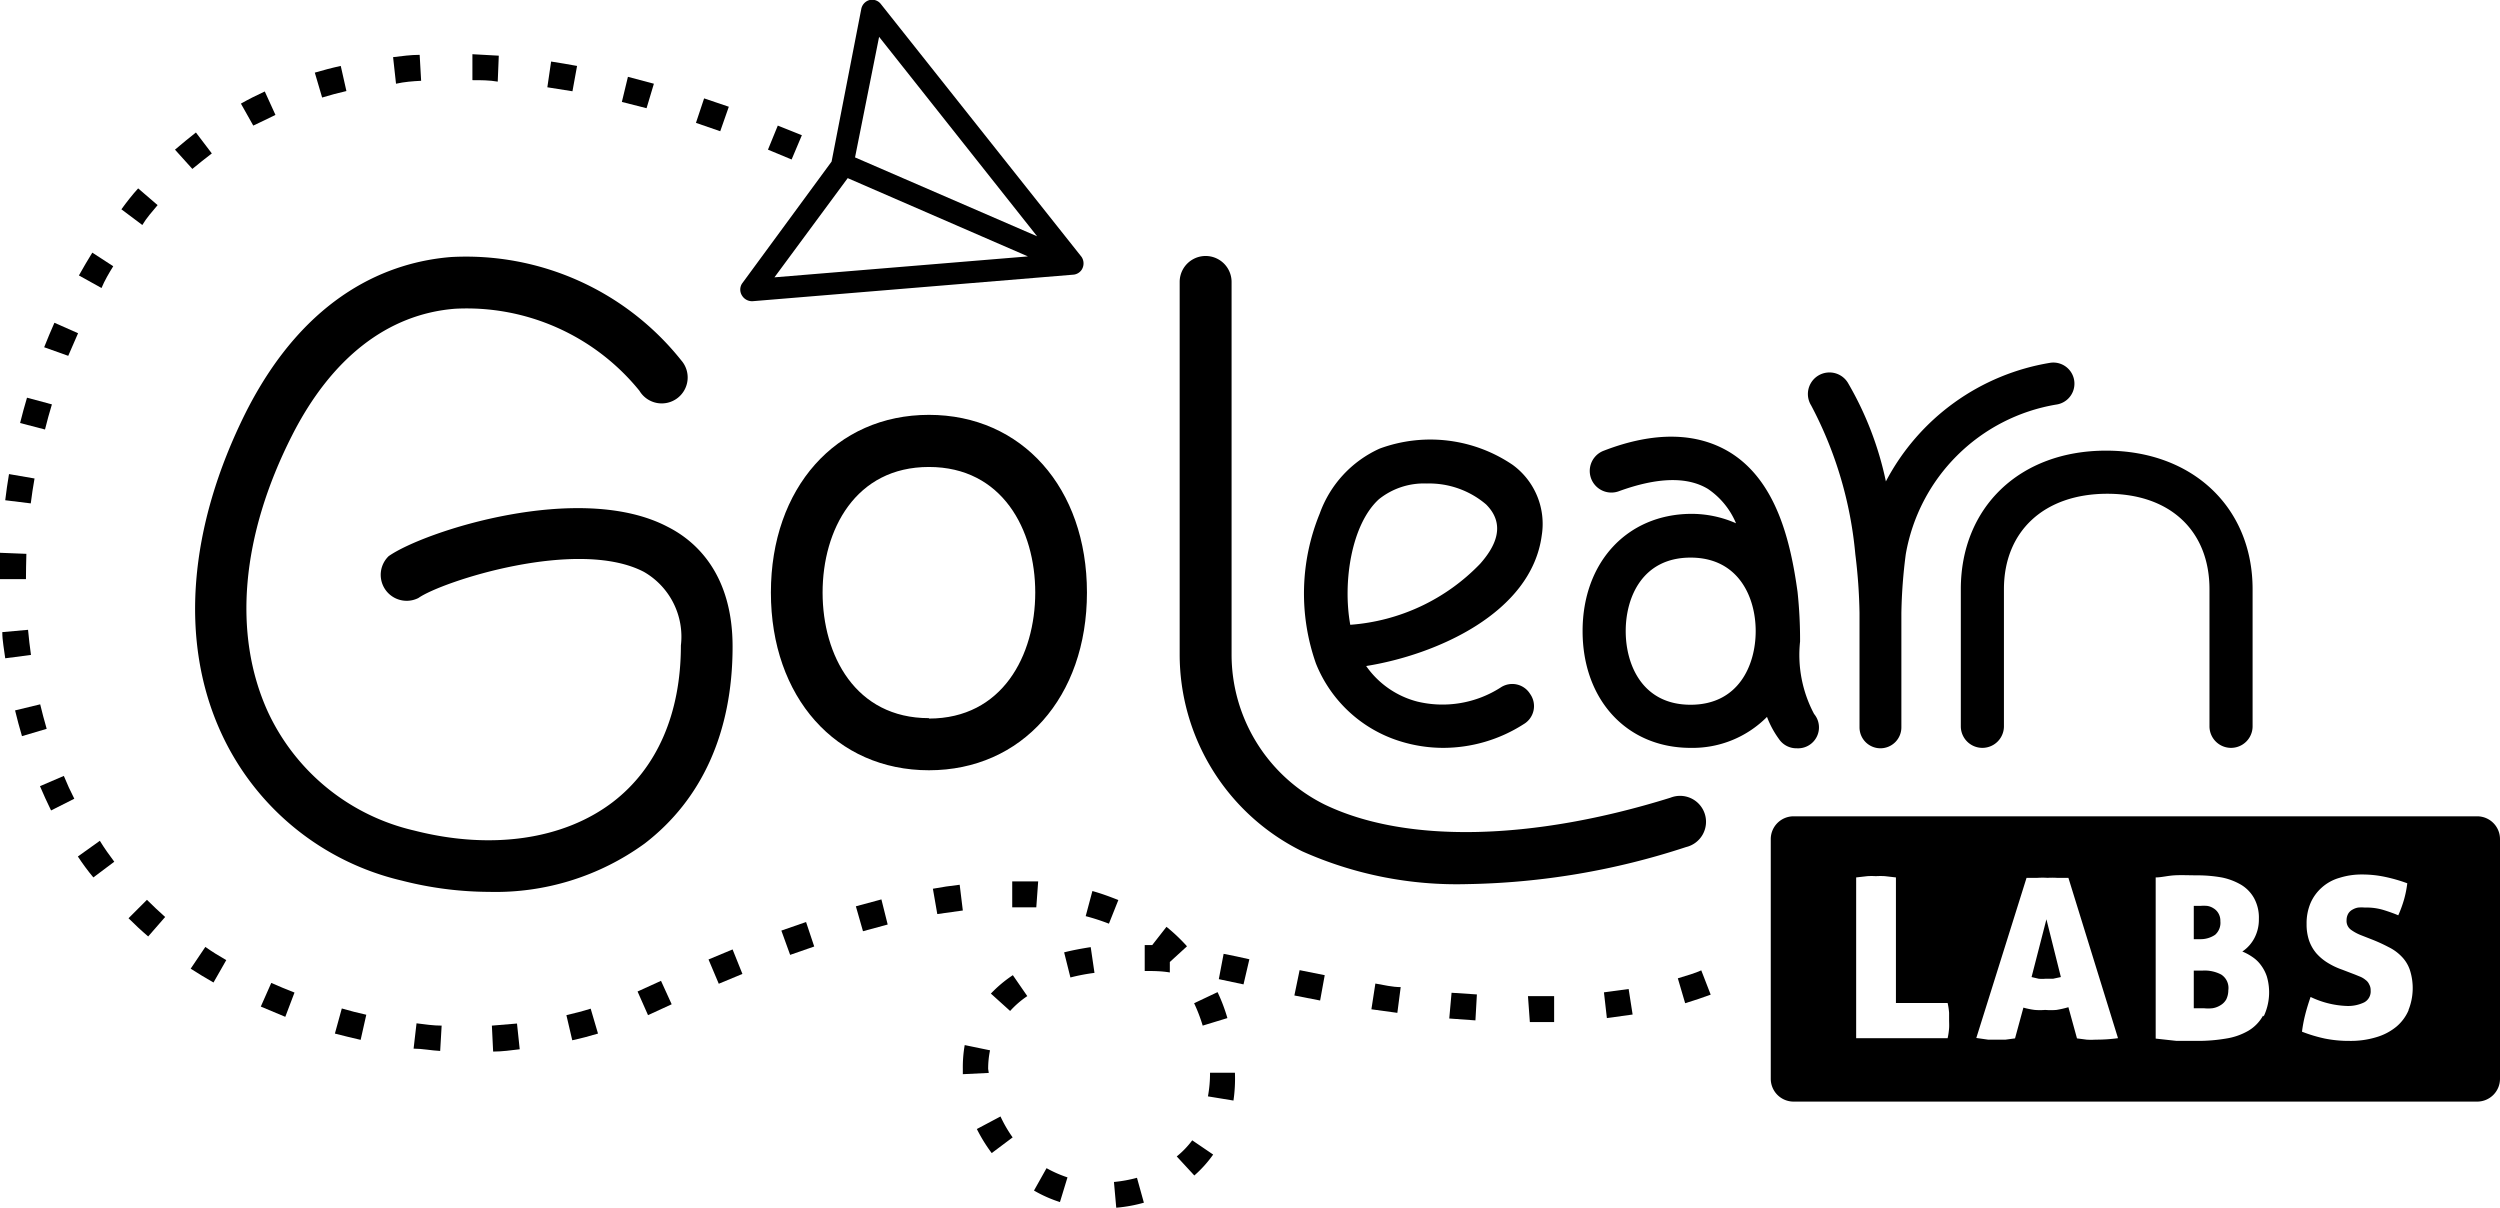 <svg xmlns="http://www.w3.org/2000/svg" viewBox="0 0 119.44 57.7"><title>golearn.svg</title><g id="Layer_2" data-name="Layer 2"><g id="Nav"><path d="M118.35,39H85.69a1.09,1.09,0,0,0-1.09,1.09V51.54a1.09,1.09,0,0,0,1.09,1.09h32.66a1.09,1.09,0,0,0,1.09-1.09V40.11A1.09,1.09,0,0,0,118.35,39ZM93.12,49.12a3.27,3.27,0,0,1-.07.48H88.68V41.92l.53-.06a3,3,0,0,1,.41,0,3.47,3.47,0,0,1,.44,0l.52.06v6h2.47a3.15,3.15,0,0,1,.07.47c0,.13,0,.25,0,.35S93.13,49,93.12,49.12Zm7,.55a3.11,3.11,0,0,1-.43,0l-.46-.06-.41-1.49a4.59,4.59,0,0,1-.57.13,3.27,3.27,0,0,1-.54,0,2.89,2.89,0,0,1-.5,0,3.7,3.7,0,0,1-.54-.11l-.4,1.47-.45.06-.39,0-.45,0-.56-.08,2.4-7.65.52,0a3.93,3.93,0,0,1,.49,0,3.47,3.47,0,0,1,.44,0l.55,0,2.37,7.66A7.6,7.6,0,0,1,100.12,49.67Zm8-1.15a1.91,1.91,0,0,1-.71.73,3.07,3.07,0,0,1-1.07.37,8,8,0,0,1-1.35.11c-.38,0-.73,0-1,0l-1-.11V41.92c.27,0,.56-.08.89-.1s.69,0,1.12,0a6.72,6.72,0,0,1,1.14.1,3,3,0,0,1,.93.35,1.73,1.73,0,0,1,.62.64,1.94,1.94,0,0,1,.23,1,1.9,1.9,0,0,1-.22.92,1.75,1.75,0,0,1-.57.63,2.49,2.49,0,0,1,.48.26,1.6,1.6,0,0,1,.4.38,1.92,1.92,0,0,1,.29.55,2.68,2.68,0,0,1-.15,1.91Zm6.95-.25a2.1,2.1,0,0,1-.58.78,2.68,2.68,0,0,1-.95.5,4.19,4.19,0,0,1-1.29.18,5.82,5.82,0,0,1-1.17-.11,7.06,7.06,0,0,1-1.1-.33,6.54,6.54,0,0,1,.15-.8c.07-.28.16-.57.26-.86a4.36,4.36,0,0,0,1.71.43,1.77,1.77,0,0,0,.85-.17.59.59,0,0,0,.31-.57.54.54,0,0,0-.07-.29.51.51,0,0,0-.17-.21,1,1,0,0,0-.24-.15l-.27-.11-.6-.23a3.48,3.48,0,0,1-.7-.33,2.39,2.39,0,0,1-.54-.45,1.94,1.94,0,0,1-.35-.61,2.41,2.41,0,0,1-.12-.8,2.49,2.49,0,0,1,.19-1,2.12,2.12,0,0,1,.54-.74,2.14,2.14,0,0,1,.84-.46,3.48,3.48,0,0,1,1.1-.16,5.22,5.22,0,0,1,1.06.11,7.48,7.48,0,0,1,1.08.31,5.07,5.07,0,0,1-.15.76,5.83,5.83,0,0,1-.28.77q-.28-.12-.66-.24a2.78,2.78,0,0,0-.93-.13,1.84,1.84,0,0,0-.33,0,.79.79,0,0,0-.27.1.52.52,0,0,0-.2.19.62.62,0,0,0-.08.31.52.52,0,0,0,.21.46,2.15,2.15,0,0,0,.48.26l.51.2a7.76,7.76,0,0,1,.81.37,2.2,2.2,0,0,1,.62.45,1.68,1.68,0,0,1,.39.63,2.82,2.82,0,0,1-.06,1.92Z"/><path d="M51.93,28.31c0-5-3.11-8.49-7.55-8.49s-7.55,3.49-7.55,8.49,3.11,8.49,7.55,8.49S51.93,33.31,51.93,28.31Zm-7.55,6c-3.51,0-5.08-3-5.08-6s1.57-6,5.08-6,5.08,3,5.08,6S47.89,34.33,44.38,34.33Z"/><path d="M35,30.89c0-3.38-1.67-5-3.1-5.72-4.19-2.2-11.63.21-13.33,1.4a1.24,1.24,0,0,0,1.42,2c1.12-.79,7.6-2.9,10.77-1.25a3.57,3.57,0,0,1,1.77,3.52c0,3.27-1.15,5.86-3.24,7.47-2.36,1.81-5.83,2.31-9.5,1.37a10.25,10.25,0,0,1-7-5.69c-1.68-3.71-1.27-8.39,1.16-13.18,1.88-3.71,4.58-5.81,7.8-6.06a10.62,10.62,0,0,1,8.8,3.92,1.24,1.24,0,1,0,2-1.45,13.14,13.14,0,0,0-11-4.94c-2.87.23-6.91,1.7-9.8,7.41C9,25.19,8.56,30.63,10.56,35a12.67,12.67,0,0,0,8.63,7.07,17,17,0,0,0,4.17.54A12.11,12.11,0,0,0,30.8,40.3C33.52,38.21,35,35,35,30.89Z"/><path d="M51.67,12.9a.56.56,0,0,0,0-.63L42.09.2h0A.53.53,0,0,0,41.55,0a.55.55,0,0,0-.4.42l-1.42,7.3-4.28,5.83a.53.53,0,0,0,0,.57.56.56,0,0,0,.51.27l15.35-1.27A.54.54,0,0,0,51.67,12.9ZM42,1.76l7.55,9.53L40.85,7.52Zm-1.5,6.75,8.61,3.74L37,13.25Z"/><path d="M23.5,49l.06,1.24c.43,0,.85-.06,1.27-.11L24.7,48.9Z"/><path d="M6.14,43.87c.3.3.61.59.94.87l.81-.93c-.3-.27-.59-.54-.87-.82Z"/><path d="M12.46,48.09l1.17.49.44-1.16c-.37-.14-.74-.3-1.11-.46Z"/><path d="M3.72,40.92c.23.35.48.69.74,1l1-.75c-.24-.32-.47-.64-.69-1Z"/><path d="M7.53,9.8,6.6,9c-.28.31-.54.64-.8,1l1,.75C7,10.41,7.28,10.1,7.53,9.8Z"/><path d="M16,49.38q.62.16,1.23.3l.27-1.2q-.59-.13-1.17-.3Z"/><path d="M10.12,7.33l-.76-1c-.33.26-.66.53-1,.82l.83.92C9.5,7.82,9.8,7.57,10.12,7.33Z"/><path d="M9.11,46.28c.36.23.72.45,1.09.66l.61-1.07q-.53-.3-1-.63Z"/><path d="M19.76,50.1c.42,0,.85.09,1.27.11L21.1,49c-.4,0-.8-.06-1.2-.11Z"/><path d="M1.91,37.56c.17.39.34.78.53,1.16l1.11-.56c-.18-.35-.35-.72-.5-1.09Z"/><path d="M27.57,3.15c-.41-.08-.82-.14-1.24-.21l-.18,1.23,1.2.19Z"/><path d="M31.24,4,30,3.67l-.29,1.2,1.18.3Z"/><path d="M23.83,2.66l-1.26-.07,0,1.24c.4,0,.81,0,1.21.07Z"/><path d="M38.31,6.46,37.16,6l-.47,1.15,1.13.47Z"/><path d="M58.64,48.64a8.09,8.09,0,0,0-.47-1.24l-1.12.53A7.63,7.63,0,0,1,57.46,49Z"/><path d="M20.12,3.86l-.07-1.24c-.43,0-.85.06-1.27.11L18.92,4C19.32,3.91,19.72,3.88,20.12,3.86Z"/><path d="M34.82,5.1l-1.18-.4-.39,1.17,1.16.4Z"/><path d="M5.41,12.72l-1-.65c-.22.35-.43.72-.64,1.09l1.08.6C5,13.4,5.2,13.06,5.41,12.72Z"/><path d="M1.65,22.86.43,22.65c-.07.41-.13.83-.18,1.25l1.22.15C1.52,23.65,1.58,23.25,1.65,22.86Z"/><path d="M1.26,26.46,0,26.41Q0,27,0,27.67H1.24C1.24,27.27,1.25,26.87,1.26,26.46Z"/><path d="M16.55,4.35l-.27-1.2c-.42.09-.83.2-1.24.32l.35,1.19C15.78,4.54,16.16,4.44,16.55,4.35Z"/><path d="M1.34,30.09.11,30.2c0,.42.09.84.14,1.25l1.23-.16C1.42,30.89,1.38,30.49,1.34,30.09Z"/><path d="M3.73,15.92l-1.13-.5c-.17.38-.33.77-.49,1.17L3.26,17C3.41,16.66,3.57,16.29,3.73,15.92Z"/><path d="M13.16,5.49l-.51-1.12c-.39.18-.77.37-1.14.58L12.1,6C12.45,5.84,12.81,5.66,13.16,5.49Z"/><path d="M1.92,33.65l-1.2.29q.15.62.33,1.23l1.18-.35C2.12,34.43,2,34,1.92,33.65Z"/><path d="M2.48,19.32,1.29,19c-.12.4-.23.81-.33,1.21l1.19.31Q2.3,19.91,2.48,19.32Z"/><path d="M56.22,55.25l.84.91a5.67,5.67,0,0,0,.9-1l-1-.68A4.27,4.27,0,0,1,56.22,55.25Z"/><path d="M57.71,52.38l1.22.2A7.31,7.31,0,0,0,59,51.25H57.81A6,6,0,0,1,57.71,52.38Z"/><path d="M65.52,48.22l1.24.17.16-1.23c-.4,0-.8-.1-1.21-.17Z"/><path d="M58.23,46.78l1.18.25.28-1.2c-.42-.1-.83-.18-1.23-.26Z"/><path d="M53.22,56.47l.11,1.23a7,7,0,0,0,1.32-.24l-.33-1.19A6.48,6.48,0,0,1,53.22,56.47Z"/><path d="M55.73,44.28l-.68.87-.36,0,0,1.24c.39,0,.78,0,1.2.07l0-.5.82-.75A8.45,8.45,0,0,0,55.73,44.28Z"/><path d="M73.09,47.59H73l.09,1.24,1.16,0,0-1.24C73.85,47.59,73.48,47.59,73.09,47.59Z"/><path d="M69.24,48.66l1.25.09.07-1.24-1.21-.08Z"/><path d="M27.06,48.5l.28,1.2c.42-.09.83-.2,1.23-.32l-.35-1.19C27.84,48.31,27.45,48.41,27.06,48.5Z"/><path d="M80.16,46.74l.35,1.19c.46-.14.87-.28,1.22-.41l-.45-1.16C81,46.49,80.59,46.61,80.16,46.74Z"/><path d="M76.63,47.41l.14,1.23L78,48.47l-.19-1.22Z"/><path d="M52.19,42.57l-.32,1.2a10.27,10.27,0,0,1,1.11.36L53.43,43C53,42.83,52.62,42.69,52.19,42.57Z"/><path d="M61.84,47.56l1.23.24.22-1.21-1.2-.24Z"/><path d="M33.85,45.84,34.34,47l1.13-.47L35,45.36Z"/><path d="M48.36,42.11l0,1.24c.39,0,.78,0,1.15,0l.09-1.24c-.41,0-.82,0-1.24,0Z"/><path d="M40.89,43.3l.34,1.19,1.18-.32-.3-1.2Z"/><path d="M37.33,44.46l.42,1.16,1.15-.4-.39-1.17Z"/><polygon points="30.46 47.37 30.96 48.5 32.09 47.98 31.58 46.86 30.46 47.37"/><path d="M50.84,45.5l.3,1.2a9.39,9.39,0,0,1,1.15-.22l-.18-1.23C51.66,45.32,51.23,45.4,50.84,45.5Z"/><path d="M49.4,56.88a6.25,6.25,0,0,0,1.24.55L51,56.25a5.62,5.62,0,0,1-1-.44Z"/><path d="M47.21,51.07a4.33,4.33,0,0,1,.09-.89l-1.21-.25A6.12,6.12,0,0,0,46,51.07v.25l1.24-.06Z"/><path d="M46.67,53.94a7.57,7.57,0,0,0,.71,1.15l1-.75a6.19,6.19,0,0,1-.58-1Z"/><path d="M44.57,42.46l.21,1.21L46,43.5l-.15-1.23C45.41,42.32,45,42.38,44.57,42.46Z"/><path d="M47.34,47.47l.92.83a4.36,4.36,0,0,1,.82-.71l-.69-1A6.08,6.08,0,0,0,47.34,47.47Z"/><path d="M88.64,26.48a25.62,25.62,0,0,1,.2,2.8c0,.65,0,1.29,0,2,0,.18,0,.36,0,.54v.39c0,.85,0,1.7,0,2.54a1,1,0,0,0,1,1h0a1,1,0,0,0,1-1V33.61s0,0,0-.07c0-.63,0-1.2,0-1.74,0-.83,0-1.67,0-2.51a24.7,24.7,0,0,1,.21-2.81,8.77,8.77,0,0,1,7.18-7.15,1,1,0,0,0-.26-2A10.85,10.85,0,0,0,90.1,23a15.72,15.72,0,0,0-1.82-4.72,1,1,0,0,0-1.75,1.09A18.8,18.8,0,0,1,88.64,26.48Z"/><path d="M62.21,40.67a18.08,18.08,0,0,0,7.87,1.57,35.22,35.22,0,0,0,10.47-1.77,1.24,1.24,0,1,0-.74-2.36c-6.63,2.07-12.66,2.19-16.52.33a8,8,0,0,1-4.45-7.2V13.47a1.24,1.24,0,1,0-2.48,0V31.24A10.49,10.49,0,0,0,62.21,40.67Z"/><path d="M75.61,30.15c0,3.29,2.12,5.58,5.16,5.58a5,5,0,0,0,3.65-1.48A4.47,4.47,0,0,0,85,35.32a1,1,0,0,0,.84.43,1,1,0,0,0,.83-1.64A6,6,0,0,1,86,30.65a21.62,21.62,0,0,0-.12-2.37c-.33-2.39-1-5.31-3.25-6.68-1.56-.94-3.59-1-6-.07a1,1,0,0,0,.71,1.94c1.84-.67,3.27-.71,4.26-.11A3.7,3.7,0,0,1,82.94,25a5.26,5.26,0,0,0-2.17-.45C77.73,24.58,75.61,26.87,75.61,30.15Zm5.16,3.52c-2.29,0-3.1-1.89-3.1-3.52s.81-3.51,3.1-3.51,3.11,1.89,3.11,3.51S83.07,33.67,80.77,33.67Z"/><path d="M93.68,28.15V34.7a1,1,0,0,0,2.06,0V28.15c0-2.77,1.92-4.56,4.94-4.56s4.88,1.79,4.88,4.56V34.7a1,1,0,0,0,2.06,0V28.15c0-3.9-2.86-6.62-7-6.62S93.68,24.25,93.68,28.15Z"/><path d="M66.88,35.41a6.93,6.93,0,0,0,2.07.32,7.13,7.13,0,0,0,3.84-1.13,1,1,0,0,0,.31-1.45,1,1,0,0,0-1.38-.32,5.14,5.14,0,0,1-4,.69,4.29,4.29,0,0,1-2.45-1.7c3.32-.53,7.9-2.52,8.39-6.25a3.49,3.49,0,0,0-1.39-3.36,7,7,0,0,0-6.35-.78,5.4,5.4,0,0,0-2.87,3.11,10.07,10.07,0,0,0-.18,7.16A6.36,6.36,0,0,0,66.88,35.41Zm-2.37-5.56c-.37-2.05.06-4.81,1.37-6a3.44,3.44,0,0,1,2.29-.75,4.19,4.19,0,0,1,2.83,1c1,1,.39,2.07-.28,2.83A9.58,9.58,0,0,1,64.51,29.85Z"/><path d="M106.12,46.56a1.7,1.7,0,0,0-.87-.19h-.44v1.8h.48a1.92,1.92,0,0,0,.41,0,1,1,0,0,0,.38-.14.75.75,0,0,0,.28-.28,1,1,0,0,0,.1-.44A.76.76,0,0,0,106.12,46.56Z"/><path d="M105.83,44.66a.76.76,0,0,0,.25-.65.7.7,0,0,0-.09-.37.66.66,0,0,0-.23-.24.77.77,0,0,0-.31-.12,1.84,1.84,0,0,0-.33,0h-.31v1.59h.3A1.23,1.23,0,0,0,105.83,44.66Z"/><path d="M97.06,46.68l.34.08a1.86,1.86,0,0,0,.33,0l.36,0,.37-.08-.69-2.76Z"/></g></g></svg>